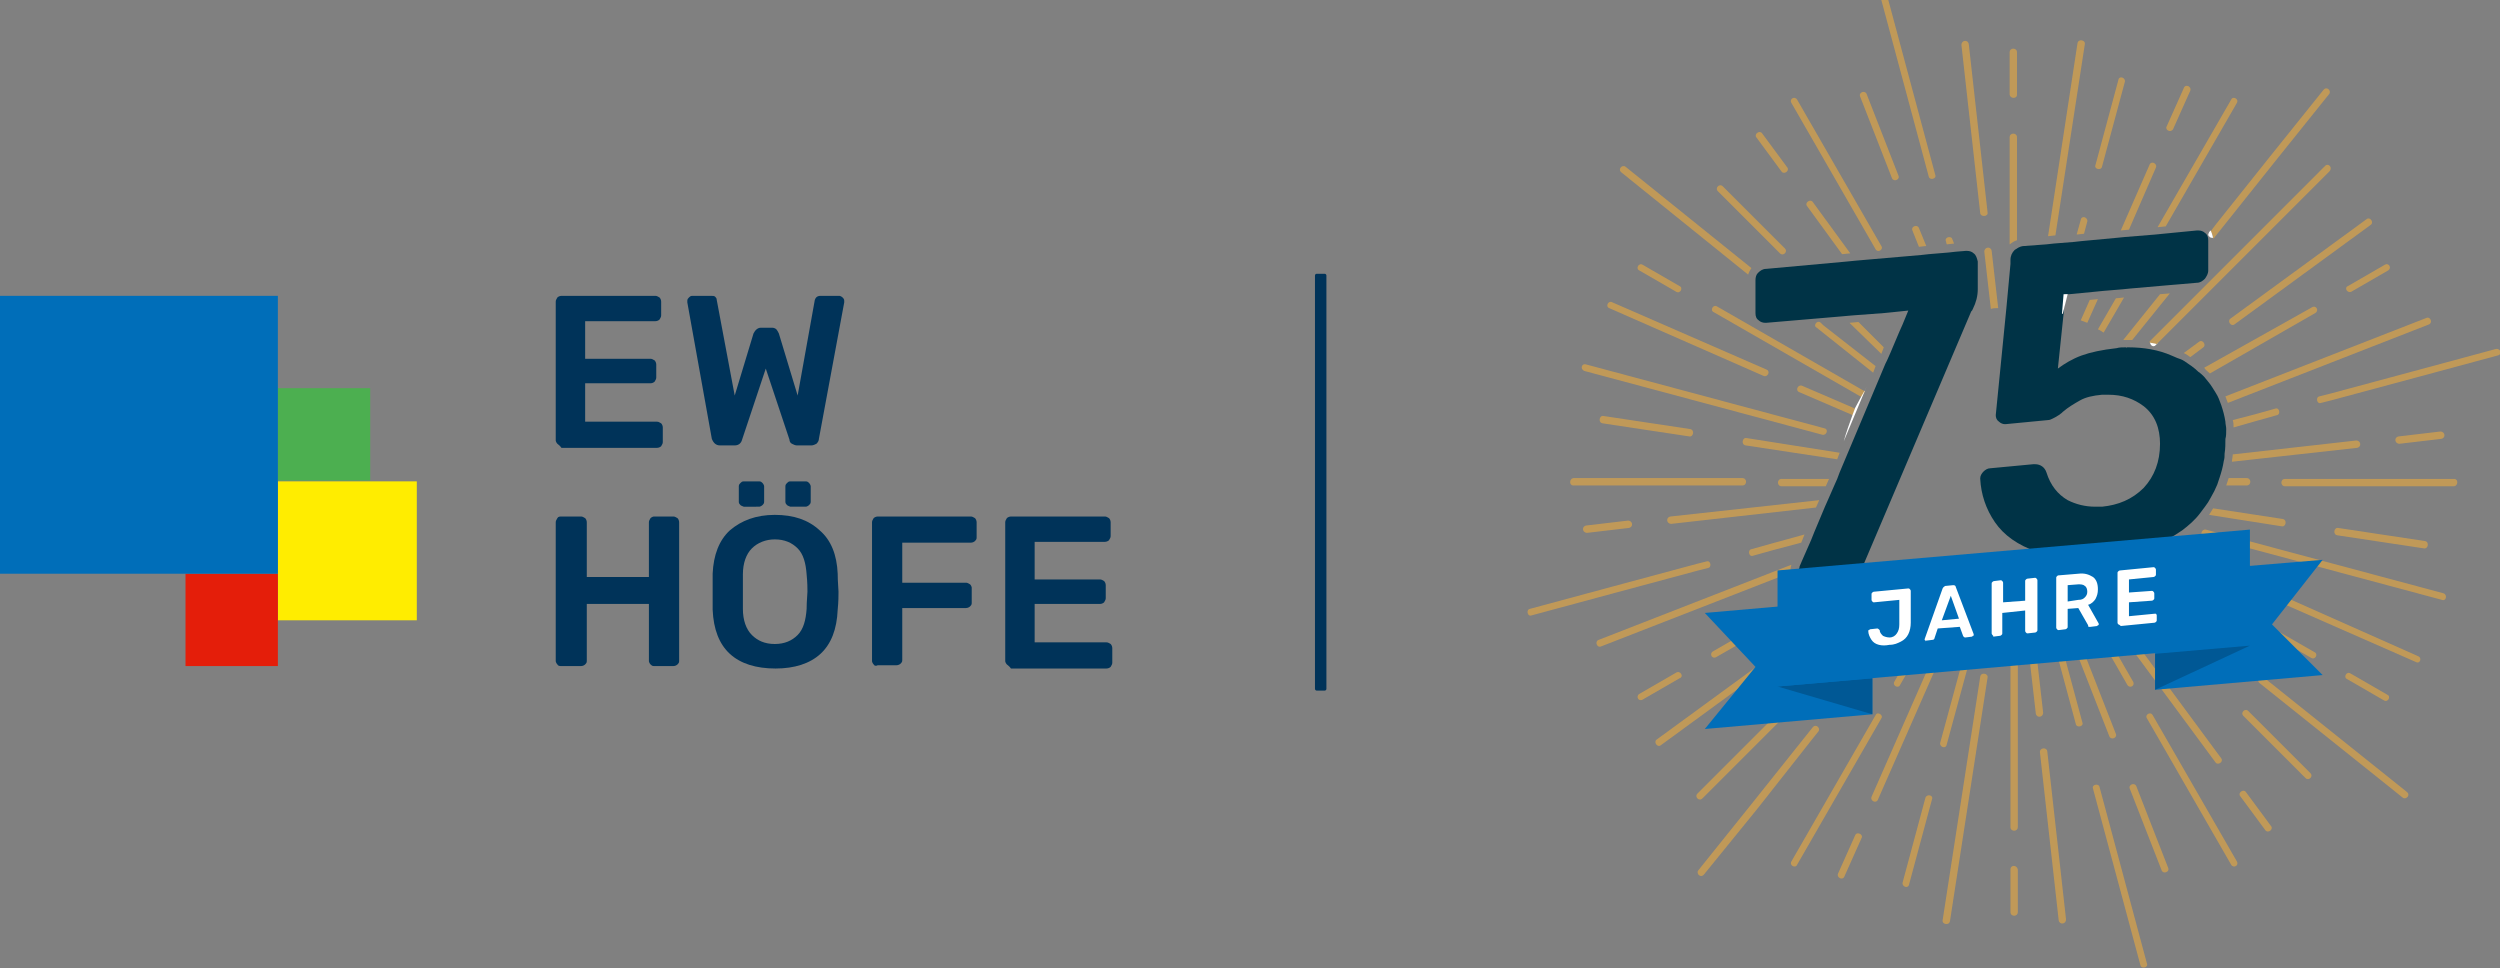 <?xml version="1.0" encoding="utf-8"?>
<!-- Generator: Adobe Illustrator 27.4.1, SVG Export Plug-In . SVG Version: 6.00 Build 0)  -->
<svg version="1.1" id="EW_Höfe" xmlns="http://www.w3.org/2000/svg" xmlns:xlink="http://www.w3.org/1999/xlink" x="0px" y="0px"
	 viewBox="0 0 305.9 118.5" style="enable-background:new 0 0 305.9 118.5;" xml:space="preserve">
<rect x="0" y="0" width="305.9" height="118.5" fill="#808080" stroke="none"/>
<style type="text/css">
	.st0{fill:#FFED00;}
	.st1{fill:#E41E0A;}
	.st2{fill:#4CAF50;}
	.st3{fill:#006EB9;}
	.st4{fill:#003359;}
	.st5{fill:#C09958;}
	.st6{fill:#FFFFFF;}
	.st7{fill:#003346;}
	.st8{fill:#005895;}
</style>
<g>
	<g>
		<rect x="34" y="58.9" class="st0" width="17" height="17"/>
		<rect x="22.7" y="70.2" class="st1" width="11.3" height="11.3"/>
		<rect x="34" y="47.5" class="st2" width="11.3" height="11.3"/>
		<rect y="36.2" class="st3" width="34" height="34"/>
		<path class="st4" d="M68.2,54.3C68.1,54.2,68,54,68,53.9v-17c0-0.2,0.1-0.3,0.2-0.5c0.1-0.1,0.3-0.2,0.5-0.2h11.5
			c0.2,0,0.3,0.1,0.5,0.2c0.1,0.1,0.2,0.3,0.2,0.5v1.7c0,0.2-0.1,0.3-0.2,0.5c-0.1,0.1-0.3,0.2-0.5,0.2h-8.6v4.6h8
			c0.2,0,0.3,0.1,0.5,0.2c0.1,0.1,0.2,0.3,0.2,0.5v1.6c0,0.2-0.1,0.3-0.2,0.5c-0.1,0.1-0.3,0.2-0.5,0.2h-8v4.7h8.8
			c0.2,0,0.3,0.1,0.5,0.2c0.1,0.1,0.2,0.3,0.2,0.5v1.8c0,0.2-0.1,0.3-0.2,0.5c-0.1,0.1-0.3,0.2-0.5,0.2H68.7
			C68.5,54.5,68.3,54.4,68.2,54.3z"/>
		<path class="st4" d="M87.1,53.7L84.1,37l0-0.2c0-0.2,0.1-0.3,0.2-0.4c0.1-0.1,0.2-0.2,0.4-0.2h2.3c0.2,0,0.4,0,0.5,0.1
			c0.1,0.1,0.2,0.2,0.2,0.4l2.2,11.7l2.3-7.6c0.2-0.4,0.5-0.7,0.9-0.7h1.4c0.2,0,0.4,0.1,0.5,0.2c0.1,0.1,0.2,0.3,0.3,0.5l2.3,7.6
			l2.1-11.7c0.1-0.3,0.3-0.5,0.7-0.5h2.3c0.1,0,0.3,0.1,0.4,0.2c0.1,0.1,0.2,0.2,0.2,0.4c0,0.1,0,0.2,0,0.2l-3.1,16.7
			c0,0.2-0.1,0.4-0.3,0.6c-0.2,0.1-0.4,0.2-0.6,0.2h-1.8c-0.2,0-0.4-0.1-0.6-0.2c-0.2-0.1-0.3-0.3-0.3-0.5l-2.9-8.7l-2.9,8.7
			c-0.1,0.4-0.4,0.7-0.9,0.7h-1.8C87.6,54.5,87.3,54.2,87.1,53.7z"/>
		<path class="st4" d="M68.2,81.3c-0.1-0.1-0.2-0.3-0.2-0.4v-17c0-0.2,0.1-0.3,0.2-0.5s0.3-0.2,0.5-0.2h2.4c0.2,0,0.3,0.1,0.5,0.2
			c0.1,0.1,0.2,0.3,0.2,0.5v6.7h7.6v-6.7c0-0.2,0.1-0.3,0.2-0.5c0.1-0.1,0.3-0.2,0.4-0.2h2.4c0.2,0,0.3,0.1,0.5,0.2
			c0.1,0.1,0.2,0.3,0.2,0.5v17c0,0.2-0.1,0.3-0.2,0.4c-0.1,0.1-0.3,0.2-0.5,0.2H80c-0.2,0-0.3-0.1-0.4-0.2c-0.1-0.1-0.2-0.3-0.2-0.4
			v-7h-7.6v7c0,0.2-0.1,0.3-0.2,0.4c-0.1,0.1-0.3,0.2-0.5,0.2h-2.4C68.5,81.5,68.3,81.5,68.2,81.3z"/>
		<path class="st4" d="M89.3,80c-1.3-1.2-2-3-2.1-5.4c0-0.5,0-1.2,0-2.2c0-1,0-1.7,0-2.2c0.1-2.3,0.8-4.1,2.1-5.3
			c1.4-1.2,3.2-1.9,5.5-1.9c2.3,0,4.1,0.6,5.5,1.9c1.4,1.2,2.1,3,2.2,5.3c0,1,0.1,1.8,0.1,2.2c0,0.5,0,1.2-0.1,2.2
			c-0.1,2.4-0.8,4.2-2.1,5.4c-1.3,1.2-3.2,1.8-5.5,1.8C92.5,81.8,90.6,81.2,89.3,80z M90.6,61.8c-0.1-0.1-0.2-0.2-0.2-0.4v-1.9
			c0-0.2,0.1-0.3,0.2-0.4c0.1-0.1,0.2-0.2,0.4-0.2h1.9c0.2,0,0.3,0.1,0.4,0.2c0.1,0.1,0.2,0.3,0.2,0.4v1.9c0,0.2-0.1,0.3-0.2,0.4
			c-0.1,0.1-0.3,0.2-0.4,0.2H91C90.8,61.9,90.7,61.9,90.6,61.8z M97.6,77.7c0.7-0.7,1-1.8,1.1-3.2c0-1,0.1-1.7,0.1-2.1
			c0-0.4,0-1.1-0.1-2.1c-0.1-1.4-0.4-2.5-1.1-3.2C96.9,66.4,96,66,94.8,66c-1.1,0-2.1,0.4-2.8,1.1c-0.7,0.7-1.1,1.8-1.1,3.2
			c0,0.5,0,1.2,0,2.1c0,0.9,0,1.6,0,2.1c0,1.4,0.4,2.5,1.1,3.2c0.7,0.7,1.6,1.1,2.8,1.1C96,78.8,96.9,78.4,97.6,77.7z M96.3,61.8
			c-0.1-0.1-0.2-0.2-0.2-0.4v-1.9c0-0.2,0.1-0.3,0.2-0.4c0.1-0.1,0.2-0.2,0.4-0.2h1.9c0.2,0,0.3,0.1,0.4,0.2
			c0.1,0.1,0.2,0.3,0.2,0.4v1.9c0,0.2-0.1,0.3-0.2,0.4c-0.1,0.1-0.3,0.2-0.4,0.2h-1.9C96.5,61.9,96.4,61.9,96.3,61.8z"/>
		<path class="st4" d="M106.9,81.3c-0.1-0.1-0.2-0.3-0.2-0.4v-17c0-0.2,0.1-0.3,0.2-0.5c0.1-0.1,0.3-0.2,0.5-0.2h11.4
			c0.2,0,0.3,0.1,0.5,0.2c0.1,0.1,0.2,0.3,0.2,0.5v1.9c0,0.2-0.1,0.3-0.2,0.4c-0.1,0.1-0.3,0.2-0.5,0.2h-8.4v4.9h7.8
			c0.2,0,0.3,0.1,0.5,0.2c0.1,0.1,0.2,0.3,0.2,0.4v1.9c0,0.2-0.1,0.3-0.2,0.4c-0.1,0.1-0.3,0.2-0.5,0.2h-7.8v6.4
			c0,0.2-0.1,0.3-0.2,0.4c-0.1,0.1-0.3,0.2-0.5,0.2h-2.3C107.2,81.5,107,81.5,106.9,81.3z"/>
		<path class="st4" d="M123.2,81.3c-0.1-0.1-0.2-0.3-0.2-0.4v-17c0-0.2,0.1-0.3,0.2-0.5c0.1-0.1,0.3-0.2,0.5-0.2h11.5
			c0.2,0,0.3,0.1,0.5,0.2c0.1,0.1,0.2,0.3,0.2,0.5v1.7c0,0.2-0.1,0.3-0.2,0.5c-0.1,0.1-0.3,0.2-0.5,0.2h-8.6v4.6h8
			c0.2,0,0.3,0.1,0.5,0.2c0.1,0.1,0.2,0.3,0.2,0.5v1.6c0,0.2-0.1,0.3-0.2,0.5c-0.1,0.1-0.3,0.2-0.5,0.2h-8v4.7h8.8
			c0.2,0,0.3,0.1,0.5,0.2c0.1,0.1,0.2,0.3,0.2,0.5v1.8c0,0.2-0.1,0.3-0.2,0.5c-0.1,0.1-0.3,0.2-0.5,0.2h-11.7
			C123.5,81.5,123.4,81.5,123.2,81.3z"/>
	</g>
	<g>
		<g>
			<path class="st5" d="M238.9,29.3c-0.1-0.5-1-0.3-0.8,0.2l0.1,0.4l0.9-0.1L238.9,29.3z"/>
			<path class="st5" d="M236,21.6c0.1,0.5,1,0.3,0.8-0.2L231-0.2c-0.1-0.5-1-0.3-0.8,0.2L236,21.6z"/>
			<path class="st5" d="M252.4,79.5c-0.1,0-0.3,0.1-0.4,0.1c-0.1,0-0.3,0.1-0.4,0.1l2.4,8.9c0.1,0.5,1,0.3,0.8-0.2L252.4,79.5z"/>
			<path class="st5" d="M256.9,96.3c-0.1-0.5-1-0.3-0.8,0.2l5.8,21.6c0.1,0.5,1,0.3,0.8-0.2L256.9,96.3z"/>
			<path class="st5" d="M305.4,42.7l-10,2.7L285,48.2l-1.2,0.3c-0.5,0.1-0.3,1,0.2,0.8l1.2-0.3l10.4-2.8l10-2.7
				C306.2,43.4,306,42.6,305.4,42.7z"/>
			<path class="st5" d="M210.1,37.5c-0.5-0.3-0.9,0.5-0.4,0.7l18.1,10.4c0.1-0.3,0.3-0.5,0.4-0.7L210.1,37.5z"/>
			<path class="st5" d="M205.1,35.7c0.5,0.3,0.9-0.5,0.4-0.7l-4.5-2.6c-0.5-0.3-0.9,0.5-0.4,0.7L205.1,35.7z"/>
			<path class="st5" d="M209.6,79.7c-0.5,0.3-0.1,1,0.4,0.7l15.5-8.9l-2,0.2L209.6,79.7z"/>
			<path class="st5" d="M205.1,82.3l-4.5,2.6c-0.5,0.3-0.1,1,0.4,0.7l4.5-2.6C206.1,82.8,205.6,82,205.1,82.3z"/>
			<path class="st5" d="M246,101.2c0,0.6,0.9,0.6,0.9,0l0-20.8c-0.3,0-0.6,0-0.9,0L246,101.2z"/>
			<path class="st5" d="M246,106.4l0,5.2c0,0.6,0.9,0.6,0.9,0l0-5.2C246.8,105.8,246,105.8,246,106.4z"/>
			<path class="st5" d="M282.8,80.5c0.5,0.3,0.9-0.5,0.4-0.7l-18.1-10.4c-0.1,0.3-0.3,0.5-0.4,0.7L282.8,80.5z"/>
			<path class="st5" d="M291.7,85.7c0.5,0.3,0.9-0.5,0.4-0.7l-4.5-2.6c-0.5-0.3-0.9,0.5-0.4,0.7L291.7,85.7z"/>
			<path class="st5" d="M270.4,45.7l12.9-7.4c0.5-0.3,0.1-1-0.4-0.7L269.7,45C269.9,45.3,270.2,45.5,270.4,45.7z"/>
			<path class="st5" d="M287.7,35.7l4.5-2.6c0.5-0.3,0.1-1-0.4-0.7l-4.5,2.6C286.8,35.2,287.2,35.9,287.7,35.7z"/>
			<path class="st5" d="M246.8,16.8c0-0.6-0.9-0.6-0.9,0l0,13.1c0.3-0.2,0.5-0.4,0.9-0.5L246.8,16.8z"/>
			<path class="st5" d="M246.8,11.6l0-5.2c0-0.6-0.9-0.6-0.9,0l0,5.2C246,12.1,246.8,12.1,246.8,11.6z"/>
			<path class="st5" d="M216.8,66.5l-2.5,0.7c-0.5,0.1-0.3,1,0.2,0.8l2.5-0.7l3.4-0.9l0.4-1L216.8,66.5z"/>
			<path class="st5" d="M207.8,69.8l1.2-0.3c0.5-0.1,0.3-1-0.2-0.8l-1.2,0.3l-10.4,2.8l-10,2.7c-0.5,0.1-0.3,1,0.2,0.8l10-2.7
				L207.8,69.8z"/>
			<path class="st5" d="M237.4,90.9c-0.1,0.5,0.7,0.8,0.8,0.2l3.1-11.4c-0.3-0.1-0.6-0.1-0.8-0.2L237.4,90.9z"/>
			<path class="st5" d="M235.6,97.6l-2.8,10.4c-0.1,0.5,0.7,0.8,0.8,0.2l2.8-10.4C236.6,97.3,235.8,97.1,235.6,97.6z"/>
			<path class="st5" d="M269.6,82.8c0.4,0.4,1-0.2,0.6-0.6l-8.3-8.3c-0.2,0.2-0.4,0.4-0.6,0.6L269.6,82.8z"/>
			<path class="st5" d="M275.1,87c-0.4-0.4-1,0.2-0.6,0.6l7.6,7.6c0.4,0.4,1-0.2,0.6-0.6L275.1,87z"/>
			<path class="st5" d="M276.1,51.5l2.5-0.7c0.5-0.1,0.3-1-0.2-0.8l-2.5,0.7l-2.7,0.7c0.1,0.3,0.1,0.6,0.1,0.9L276.1,51.5z"/>
			<path class="st5" d="M255.4,27.1c0.1-0.5-0.7-0.8-0.8-0.2l-0.5,1.8l0.9-0.1L255.4,27.1z"/>
			<path class="st5" d="M257.2,20.4L260,10c0.1-0.5-0.7-0.8-0.8-0.2l-2.8,10.4C256.2,20.7,257.1,20.9,257.2,20.4z"/>
			<polygon class="st5" points="230.5,42.5 227.4,39.4 226.3,39.5 230.2,43.3 			"/>
			<path class="st5" d="M217.8,31c0.4,0.4,1-0.2,0.6-0.6l-7.6-7.6c-0.4-0.4-1,0.2-0.6,0.6L217.8,31z"/>
			<path class="st5" d="M231.8,83.4c-0.3,0.5,0.5,0.9,0.7,0.4l3.5-6.1c-0.3-0.1-0.5-0.3-0.7-0.4L231.8,83.4z"/>
			<path class="st5" d="M229.5,87.5l-10.3,17.9c-0.3,0.5,0.5,0.9,0.7,0.4l10.3-17.9C230.5,87.5,229.7,87,229.5,87.5z"/>
			<path class="st5" d="M260.3,83.8c0.3,0.5,1,0.1,0.7-0.4l-3.5-6.1c-0.2,0.1-0.5,0.3-0.7,0.4L260.3,83.8z"/>
			<path class="st5" d="M263.4,87.5c-0.3-0.5-1,0-0.7,0.4l10.3,17.9c0.3,0.5,1,0.1,0.7-0.4L263.4,87.5z"/>
			<path class="st5" d="M274.9,59.4c0.6,0,0.6-0.9,0-0.9h-2.2c-0.1,0.3-0.2,0.6-0.3,0.9H274.9z"/>
			<path class="st5" d="M300.3,58.6l-20.7,0c-0.6,0-0.6,0.9,0,0.9l20.7,0C300.8,59.4,300.8,58.6,300.3,58.6z"/>
			<path class="st5" d="M256.7,40.3c0.3,0.1,0.5,0.3,0.7,0.4l2.5-4.3l-1,0.1L256.7,40.3z"/>
			<path class="st5" d="M273.7,12.6c0.3-0.5-0.5-0.9-0.7-0.4l-9,15.6l1-0.1L273.7,12.6z"/>
			<path class="st5" d="M229.5,30.5c0.3,0.5,1,0,0.7-0.4l-10.3-17.9c-0.3-0.5-1-0.1-0.7,0.4L229.5,30.5z"/>
			<path class="st5" d="M218,58.6c-0.6,0-0.6,0.9,0,0.9l5.4,0l0.4-0.9L218,58.6z"/>
			<path class="st5" d="M192.5,59.4l20.7,0c0.6,0,0.6-0.9,0-0.9l-20.7,0C192,58.6,192,59.4,192.5,59.4z"/>
			<path class="st5" d="M193.9,45.4l29.1,7.8c0.5,0.1,0.8-0.7,0.2-0.8l-29.1-7.8C193.5,44.4,193.3,45.2,193.9,45.4z"/>
			<path class="st5" d="M208.3,97.7l21.3-21.3c0.4-0.4-0.2-1-0.6-0.6l-21.3,21.3C207.3,97.5,207.9,98.1,208.3,97.7z"/>
			<path class="st5" d="M299,72.6l-29.1-7.8c-0.5-0.1-0.8,0.7-0.2,0.8l29.1,7.8C299.3,73.6,299.5,72.8,299,72.6z"/>
			<path class="st5" d="M198.9,20.4c-0.4-0.3-1,0.3-0.5,0.7l15.5,12.5c0.1-0.3,0.2-0.5,0.4-0.8L198.9,20.4z"/>
			<path class="st5" d="M270,78.5c0.4,0.3,1-0.3,0.5-0.7l-7.2-5.8c-0.2,0.2-0.4,0.5-0.5,0.7L270,78.5z"/>
			<path class="st5" d="M277,82.9c-0.4-0.3-1,0.3-0.5,0.7l17.5,14c0.4,0.3,1-0.3,0.5-0.7L277,82.9z"/>
			<path class="st5" d="M204.4,63.2c-0.6,0.1-0.5,0.9,0.1,0.9l17.7-2l0.4-0.9L204.4,63.2z"/>
			<path class="st5" d="M194.1,64.3c-0.6,0.1-0.5,0.9,0.1,0.9l5.1-0.6c0.6-0.1,0.5-0.9-0.1-0.9L194.1,64.3z"/>
			<path class="st5" d="M229,97.5c-0.2,0.5,0.6,0.9,0.8,0.3l8.4-19.1c-0.3-0.1-0.5-0.2-0.8-0.3L229,97.5z"/>
			<path class="st5" d="M227,102.2l-2.1,4.7c-0.2,0.5,0.6,0.9,0.8,0.3l2.1-4.7C228,102.1,227.2,101.7,227,102.2z"/>
			<path class="st5" d="M271.1,93.3c0.3,0.4,1-0.1,0.7-0.5L259.4,76c-0.2,0.2-0.5,0.3-0.7,0.5L271.1,93.3z"/>
			<path class="st5" d="M274.8,96.9c-0.3-0.4-1,0.1-0.7,0.5l3.1,4.2c0.3,0.4,1-0.1,0.7-0.5L274.8,96.9z"/>
			<path class="st5" d="M288.4,54.8c0.6-0.1,0.5-0.9-0.1-0.9l-15.1,1.7c0,0.3-0.1,0.6-0.1,0.9L288.4,54.8z"/>
			<path class="st5" d="M298.7,53.7c0.6-0.1,0.5-0.9-0.1-0.9l-5.1,0.6c-0.6,0.1-0.5,0.9,0.1,0.9L298.7,53.7z"/>
			<path class="st5" d="M255.7,36.7l-1.1,2.5c0.3,0.1,0.5,0.2,0.8,0.3l1.3-2.9L255.7,36.7z"/>
			<path class="st5" d="M263.8,20.5c0.2-0.5-0.6-0.9-0.8-0.3l-3.5,8l1-0.1L263.8,20.5z"/>
			<path class="st5" d="M265.9,15.8l2.1-4.7c0.2-0.5-0.6-0.9-0.8-0.3l-2.1,4.7C264.9,15.9,265.6,16.3,265.9,15.8z"/>
			<path class="st5" d="M221.8,24.7c-0.3-0.4-1,0.1-0.7,0.5l4.3,5.9l1-0.1L221.8,24.7z"/>
			<path class="st5" d="M218,21c0.3,0.4,1-0.1,0.7-0.5l-3.1-4.2c-0.3-0.4-1,0.1-0.7,0.5L218,21z"/>
			<path class="st5" d="M227,82.6C227,82.6,227,82.6,227,82.6l-1.6,2c-0.3,0.4,0.3,1,0.7,0.5l7.4-9.2c-0.2-0.2-0.5-0.4-0.7-0.5
				L227,82.6z"/>
			<path class="st5" d="M221.7,90.5l0.8-1c0.3-0.4-0.3-1-0.7-0.5l-0.8,1c0,0,0,0,0,0l-6.7,8.4c0,0,0,0,0,0l-6.5,8.1
				c-0.3,0.4,0.3,1,0.7,0.5L215,99c0,0,0,0,0,0L221.7,90.5C221.7,90.5,221.7,90.5,221.7,90.5z"/>
			<path class="st5" d="M258.1,90.1c0.2,0.5,1,0.2,0.8-0.3l-4.3-11c-0.3,0.1-0.5,0.2-0.8,0.3L258.1,90.1z"/>
			<path class="st5" d="M261.4,96.2c-0.2-0.5-1-0.2-0.8,0.3l3.9,10c0.2,0.5,1,0.2,0.8-0.3L261.4,96.2z"/>
			<path class="st5" d="M279.2,64.4c0.5,0.1,0.7-0.8,0.1-0.9l-8.5-1.3c-0.2,0.3-0.3,0.5-0.5,0.8L279.2,64.4z"/>
			<path class="st5" d="M296.6,67.1c0.5,0.1,0.7-0.8,0.1-0.9l-10.6-1.6c-0.5-0.1-0.7,0.8-0.1,0.9L296.6,67.1z"/>
			<path class="st5" d="M259.8,41.6c0.2,0,0.4,0,0.5,0c0.2,0,0.4,0,0.6,0l4.6-5.7l-1.2,0.1L259.8,41.6z"/>
			<path class="st5" d="M271,29l0.8-1c0,0,0,0,0,0l6.7-8.4c0,0,0,0,0,0l6.5-8.1c0.3-0.4-0.3-1-0.7-0.5l-6.5,8.1c0,0,0,0,0,0
				l-6.7,8.4c0,0,0,0,0,0l-0.6,0.8c0.1,0.2,0.3,0.5,0.3,0.9C270.9,29.1,271,29.1,271,29z"/>
			<path class="st5" d="M234.8,27.9c-0.2-0.5-1-0.2-0.8,0.3l0.8,2l0.9-0.1L234.8,27.9z"/>
			<path class="st5" d="M231.5,21.8c0.2,0.5,1,0.2,0.8-0.3l-3.9-10c-0.2-0.5-1-0.2-0.8,0.3L231.5,21.8z"/>
			<path class="st5" d="M213.7,53.6c-0.5-0.1-0.7,0.8-0.1,0.9l11.2,1.7l0.3-0.8L213.7,53.6z"/>
			<path class="st5" d="M196.2,50.9c-0.5-0.1-0.7,0.8-0.1,0.9l10.6,1.6c0.5,0.1,0.7-0.8,0.1-0.9L196.2,50.9z"/>
			<path class="st5" d="M249.1,87.3c0.1,0.6,0.9,0.5,0.9-0.1l-0.8-7c-0.3,0-0.6,0.1-0.9,0.1L249.1,87.3z"/>
			<path class="st5" d="M249.6,92l2.3,20.6c0.1,0.6,0.9,0.5,0.9-0.1l-2.3-20.6C250.4,91.4,249.6,91.5,249.6,92z"/>
			<path class="st5" d="M272.3,70.8c0.5,0.2,0.9-0.6,0.3-0.8l-6.5-2.8c-0.1,0.3-0.2,0.5-0.3,0.8L272.3,70.8z"/>
			<path class="st5" d="M295.9,80.3L277,71.9c-0.5-0.2-0.9,0.6-0.3,0.8l18.9,8.3C296.1,81.3,296.4,80.5,295.9,80.3z"/>
			<path class="st5" d="M269.6,42.5c0.4-0.3-0.1-1-0.5-0.7l-1.9,1.4c0.3,0.1,0.5,0.3,0.8,0.5L269.6,42.5z"/>
			<path class="st5" d="M273.4,39.7l16.7-12.2c0.4-0.3-0.1-1-0.5-0.7L272.9,39C272.5,39.3,273,40,273.4,39.7z"/>
			<path class="st5" d="M244.5,37.7l-0.8-7c-0.1-0.6-0.9-0.5-0.9,0.1l0.8,7C243.9,37.7,244.2,37.7,244.5,37.7L244.5,37.7z"/>
			<path class="st5" d="M243.2,26l-2.3-20.6c-0.1-0.6-0.9-0.5-0.9,0.1l2.3,20.6C242.4,26.6,243.3,26.5,243.2,26z"/>
			<path class="st5" d="M220.5,47.2c-0.5-0.2-0.9,0.6-0.3,0.8l6.5,2.8c0.1-0.3,0.2-0.5,0.3-0.8L220.5,47.2z"/>
			<path class="st5" d="M196.9,37.7l18.9,8.3c0.5,0.2,0.9-0.6,0.3-0.8L197.3,37C196.8,36.7,196.4,37.5,196.9,37.7z"/>
			<path class="st5" d="M223.2,75.5c-0.4,0.3,0.1,1,0.5,0.7l5.7-4.2c-0.2-0.2-0.3-0.5-0.5-0.7L223.2,75.5z"/>
			<path class="st5" d="M219.4,78.3l-16.7,12.2c-0.4,0.3,0.1,1,0.5,0.7L219.9,79C220.4,78.7,219.9,78,219.4,78.3z"/>
			<path class="st5" d="M219.2,69.1l-23.6,9.2c-0.5,0.2-0.2,1,0.3,0.8l23.1-9c0-0.1,0-0.1,0-0.2C219.1,69.7,219.1,69.4,219.2,69.1z"
				/>
			<path class="st5" d="M242.3,82.8l-4.6,29.8c-0.1,0.5,0.8,0.7,0.9,0.1l4.6-29.8C243.3,82.4,242.4,82.2,242.3,82.8z"/>
			<path class="st5" d="M297.2,39.7c0.5-0.2,0.2-1-0.3-0.8l-24.6,9.6c0.1,0.3,0.2,0.5,0.3,0.8L297.2,39.7z"/>
			<path class="st5" d="M255.1,5.4c0.1-0.5-0.8-0.7-0.9-0.1l-3.6,23.6l0.9-0.1L255.1,5.4z"/>
			<path class="st6" d="M228.1,47.9c-0.1,0.2-0.3,0.5-0.4,0.7c-0.2,0.4-0.5,0.9-0.7,1.3c-0.1,0.3-0.2,0.5-0.3,0.8
				c-0.4,1.1-0.8,2.2-1.1,3.3l2.8-6.7C228.3,47.6,228.2,47.8,228.1,47.9z"/>
			<path class="st7" d="M241.5,31c-0.2-0.2-0.5-0.3-0.8-0.3c-0.1,0-0.1,0-0.2,0l-1.2,0.1l-0.9,0.1l-2.4,0.2l-0.9,0.1l-8.1,0.7
				l-1,0.1l-9.9,0.9c-0.4,0-0.7,0.2-1,0.5c0,0,0,0,0,0c-0.2,0.2-0.3,0.5-0.3,0.9c0,0,0,0.1,0,0.1v3.9c0,0.4,0.1,0.7,0.4,0.9
				c0.2,0.2,0.5,0.3,0.8,0.3c0,0,0.1,0,0.1,0l9.4-0.8l1.1-0.1l4-0.3l1-0.1l1.9-0.2l-0.7,1.7l-0.4,0.9l-1.1,2.6l-0.4,0.9l-0.2,0.4
				l-5.6,13.3l-0.3,0.8l-0.4,0.9l-0.7,1.6l-0.4,0.9l-1.3,3.1l-0.4,1l-1.1,2.5l-0.3,0.7c0,0.2-0.1,0.3-0.1,0.4c0,0,0,0.1,0,0.1
				c0,0.3,0.1,0.6,0.3,0.8c0.2,0.2,0.4,0.3,0.7,0.3c0,0,0.1,0,0.1,0l4.2-0.4l0.9-0.1c0.4,0,0.8-0.2,1.1-0.5c0.1-0.1,0.3-0.3,0.4-0.5
				c0.1-0.2,0.2-0.3,0.3-0.5l13.1-30.8l0.1-0.1l0.1-0.2c0.4-0.8,0.6-1.6,0.6-2.4V32C241.9,31.6,241.8,31.2,241.5,31z"/>
			<path class="st5" d="M223.1,39.8l-0.3-0.3c-0.3-0.3-0.7,0-0.7,0.3c0,0.1,0,0.2,0.2,0.3l6.9,5.5l0.3-0.8L223.1,39.8z"/>
			<path class="st6" d="M241.3,38.2l0-0.1L241.3,38.2C241.2,38.2,241.3,38.2,241.3,38.2z"/>
			<path class="st7" d="M260.2,42.5c0,0-0.1,0-0.1,0C260.1,42.5,260.1,42.6,260.2,42.5L260.2,42.5z"/>
			<path class="st7" d="M272.4,52.5c0-0.3-0.1-0.6-0.1-0.9c-0.1-0.7-0.3-1.4-0.5-2c-0.1-0.3-0.2-0.5-0.3-0.8
				c-0.2-0.5-0.5-0.9-0.8-1.4c-0.3-0.5-0.7-0.9-1-1.3c-0.2-0.2-0.4-0.4-0.7-0.6c-0.5-0.5-1.1-0.9-1.7-1.3c-0.3-0.2-0.6-0.3-0.9-0.4
				c-0.2-0.1-0.5-0.2-0.7-0.3c-1.6-0.7-3.4-1-5.3-1c-0.1,0-0.1,0-0.2,0l0,0.1c0,0,0,0-0.1-0.1c-0.4,0-0.8,0-1.1,0.1
				c-1.8,0.2-3.2,0.5-4.3,0.9c-1.1,0.4-2.1,1-2.9,1.6l0.7-6.7l0.2-2.4l0.5,0l3.1-0.3l1-0.1l2.4-0.2l1-0.1l4.6-0.4l1.2-0.1l2.3-0.2
				c0.4,0,0.7-0.2,1-0.5c0.2-0.3,0.4-0.6,0.4-1v-3.7c0-0.4-0.1-0.7-0.4-0.9c-0.2-0.2-0.5-0.3-0.8-0.3c-0.1,0-0.1,0-0.2,0l-4.1,0.4
				l-1,0.1L260,29l-1,0.1l-4.3,0.4l-0.9,0.1l-2.5,0.2l-0.9,0.1l-2.7,0.2c-0.3,0-0.6,0.1-0.9,0.3c-0.1,0.1-0.2,0.1-0.3,0.2
				c-0.3,0.3-0.5,0.7-0.5,1.2l0,0.5l-0.5,5.4l-1.3,13.1c0,0.3,0.1,0.6,0.4,0.8c0.2,0.2,0.5,0.3,0.7,0.3c0,0,0.1,0,0.1,0l5.2-0.5
				c0.2,0,0.4-0.1,0.6-0.2c0.2-0.1,0.4-0.2,0.7-0.4c0.3-0.2,0.4-0.3,0.5-0.4c0.7-0.6,1.4-1,2.1-1.4c0.7-0.4,1.6-0.6,2.7-0.7
				c0.3,0,0.6,0,0.8,0c1.7,0,3.1,0.5,4.3,1.4c1.4,1.1,2,2.7,2,4.6c0,2.2-0.7,4-2,5.4c-1.4,1.4-3.1,2.1-5.1,2.3c-0.3,0-0.6,0-0.8,0
				c-1.3,0-2.4-0.3-3.4-0.8c-1.2-0.7-2.1-1.8-2.6-3.4c-0.2-0.6-0.7-1-1.4-1c-0.1,0-0.2,0-0.2,0l-5.3,0.5c-0.3,0-0.6,0.2-0.8,0.4
				c-0.2,0.2-0.4,0.5-0.4,0.8v0.1c0.1,1.9,0.7,3.7,1.8,5.3c1.1,1.6,2.8,2.8,5.1,3.6c1.7,0.6,3.6,0.9,5.8,0.9c0.7,0,1.4,0,2.2-0.1
				c3-0.3,5.7-1,8-2.3c0.6-0.3,1.2-0.7,1.8-1.1c0.8-0.6,1.6-1.3,2.2-2.1c0.2-0.3,0.4-0.5,0.6-0.8c0.3-0.4,0.5-0.7,0.7-1.1
				c0.3-0.5,0.6-1.1,0.8-1.6c0.1-0.3,0.2-0.6,0.3-0.9c0.2-0.6,0.4-1.3,0.5-2c0.1-0.3,0.1-0.6,0.1-0.9c0.1-0.6,0.1-1.2,0.1-1.8
				C272.4,53.4,272.4,52.9,272.4,52.5z"/>
			<path class="st6" d="M263.8,42.2L264,42c-0.3-0.1-0.6-0.2-0.9-0.2C263,42.2,263.5,42.6,263.8,42.2z"/>
			<path class="st5" d="M284.5,20.3l-13.8,13.8l-1.4,1.4l-6.2,6.2c-0.1,0.1-0.1,0.1-0.1,0.2c0.3,0.1,0.6,0.1,0.9,0.2l21.1-21.1
				C285.5,20.5,284.9,19.9,284.5,20.3z"/>
			<path class="st6" d="M260.9,41.6c-0.2,0-0.4,0-0.6,0c-0.2,0-0.4,0-0.5,0"/>
			<path class="st6" d="M270.2,28.7c0,0.1,0.1,0.2,0.1,0.2c0.1,0.2,0.3,0.2,0.5,0.2c-0.1-0.4-0.2-0.7-0.3-0.9l-0.2,0.2
				C270.3,28.5,270.2,28.6,270.2,28.7z"/>
			<polygon class="st6" points="244.5,37.7 244.5,37.7 244.5,37.7 			"/>
			<line class="st6" x1="245.4" y1="37.6" x2="246" y2="32.2"/>
			<path class="st6" d="M253,36l-0.5,0l-0.2,2.4c0,0,0,0,0.1,0"/>
			<path class="st6" d="M260.1,42.5c0,0,0.1,0,0.1,0"/>
			<path class="st6" d="M270.3,29c0-0.1,0-0.2-0.1-0.2C270.2,28.8,270.3,28.9,270.3,29z"/>
		</g>
		<g>
			<g>
				<polygon class="st3" points="263.7,84.4 263.7,70.2 284.2,68.5 278,76.4 284.2,82.6 				"/>
				<polygon class="st8" points="263.7,80 275.3,79 263.7,84.4 				"/>
				<polygon class="st3" points="208.6,89.2 214.8,81.6 208.6,75 229.1,73.2 229.1,87.4 				"/>
				<polygon class="st8" points="217.5,84 229.1,83 229.1,87.4 				"/>
				<polygon class="st3" points="217.5,69.8 275.3,64.8 275.3,78.9 217.5,84 				"/>
			</g>
			<g>
				<g>
					<path class="st6" d="M229.9,78.9c-0.4-0.1-0.7-0.3-0.9-0.6c-0.2-0.3-0.4-0.7-0.4-1.1c0-0.1,0-0.1,0.1-0.1c0,0,0.1-0.1,0.1-0.1
						l0.9-0.1c0.1,0,0.2,0.1,0.3,0.2c0,0.3,0.2,0.5,0.4,0.7c0.2,0.1,0.5,0.2,0.8,0.2c0.4,0,0.7-0.2,0.9-0.5c0.2-0.3,0.3-0.6,0.3-1.1
						v-3l-3.1,0.3c-0.1,0-0.1,0-0.2-0.1c0,0-0.1-0.1-0.1-0.2v-0.7c0-0.1,0-0.1,0.1-0.2c0,0,0.1-0.1,0.2-0.1l4.2-0.4
						c0.1,0,0.1,0,0.2,0.1c0,0,0.1,0.1,0.1,0.2v3.9c0,0.5-0.1,1-0.3,1.4c-0.2,0.4-0.5,0.7-0.9,0.9c-0.4,0.2-0.8,0.4-1.4,0.4
						C230.7,79,230.3,79,229.9,78.9z"/>
					<path class="st6" d="M235.6,78.4c0,0-0.1-0.1-0.1-0.1l0-0.1l2.2-6.2c0.1-0.2,0.2-0.2,0.3-0.3l1-0.1c0.2,0,0.3,0.1,0.3,0.2
						l2.2,5.8l0,0.1c0,0.1,0,0.1-0.1,0.1c0,0-0.1,0.1-0.1,0.1l-0.8,0.1c-0.1,0-0.2,0-0.3-0.2l-0.4-1.1l-2.7,0.2l-0.4,1.2
						c0,0.1-0.1,0.2-0.3,0.2l-0.8,0.1C235.7,78.5,235.6,78.5,235.6,78.4z M237.6,75.9l2.1-0.2l-1-2.8L237.6,75.9z"/>
					<path class="st6" d="M243.8,77.7c0,0-0.1-0.1-0.1-0.2v-6.1c0-0.1,0-0.1,0.1-0.2c0,0,0.1-0.1,0.2-0.1l0.8-0.1
						c0.1,0,0.1,0,0.2,0.1c0,0,0.1,0.1,0.1,0.2v2.4l2.7-0.2v-2.4c0-0.1,0-0.1,0.1-0.2c0,0,0.1-0.1,0.2-0.1l0.9-0.1
						c0.1,0,0.1,0,0.2,0.1c0,0,0.1,0.1,0.1,0.2v6.1c0,0.1,0,0.1-0.1,0.2c0,0-0.1,0.1-0.2,0.1l-0.9,0.1c-0.1,0-0.1,0-0.2-0.1
						c0,0-0.1-0.1-0.1-0.2v-2.5L245,75v2.5c0,0.1,0,0.1-0.1,0.2c0,0-0.1,0.1-0.2,0.1l-0.8,0.1C243.9,77.8,243.9,77.8,243.8,77.7z"/>
					<path class="st6" d="M251.7,77c0,0-0.1-0.1-0.1-0.2v-6.1c0-0.1,0-0.1,0.1-0.2s0.1-0.1,0.2-0.1l2.4-0.2c0.8-0.1,1.3,0.1,1.8,0.4
						c0.4,0.3,0.6,0.8,0.6,1.5c0,0.5-0.1,0.8-0.3,1.2c-0.2,0.3-0.5,0.6-0.9,0.7l1.3,2.3c0,0,0,0.1,0,0.1c0,0.1,0,0.1-0.1,0.1
						c0,0-0.1,0.1-0.1,0.1l-0.8,0.1c-0.1,0-0.2,0-0.2,0c-0.1,0-0.1-0.1-0.1-0.2l-1.2-2.1l-1.3,0.1v2.2c0,0.1,0,0.1-0.1,0.2
						c0,0-0.1,0.1-0.2,0.1l-0.8,0.1C251.8,77.1,251.8,77.1,251.7,77z M254.3,73.4c0.4,0,0.6-0.1,0.8-0.3c0.2-0.2,0.3-0.4,0.3-0.7
						c0-0.3-0.1-0.6-0.3-0.7c-0.2-0.2-0.5-0.2-0.8-0.2l-1.3,0.1v2L254.3,73.4z"/>
					<path class="st6" d="M259.2,76.4c0,0-0.1-0.1-0.1-0.2v-6.1c0-0.1,0-0.1,0.1-0.2c0,0,0.1-0.1,0.2-0.1l4.1-0.4
						c0.1,0,0.1,0,0.2,0.1c0,0,0.1,0.1,0.1,0.2v0.6c0,0.1,0,0.1-0.1,0.2c0,0-0.1,0.1-0.2,0.1l-3,0.3v1.6l2.8-0.2
						c0.1,0,0.1,0,0.2,0.1c0,0,0.1,0.1,0.1,0.2v0.6c0,0.1,0,0.1-0.1,0.2c0,0-0.1,0.1-0.2,0.1l-2.8,0.2v1.7l3.1-0.3
						c0.1,0,0.1,0,0.2,0c0,0,0.1,0.1,0.1,0.2v0.6c0,0.1,0,0.1-0.1,0.2c0,0-0.1,0.1-0.2,0.1l-4.1,0.4
						C259.3,76.4,259.2,76.4,259.2,76.4z"/>
				</g>
			</g>
		</g>
	</g>
	<g>
		<path class="st4" d="M162.1,84.5h-1c-0.1,0-0.2-0.1-0.2-0.2V33.7c0-0.1,0.1-0.2,0.2-0.2h1c0.1,0,0.2,0.1,0.2,0.2v50.6
			C162.3,84.4,162.2,84.5,162.1,84.5z"/>
	</g>
</g>
</svg>
